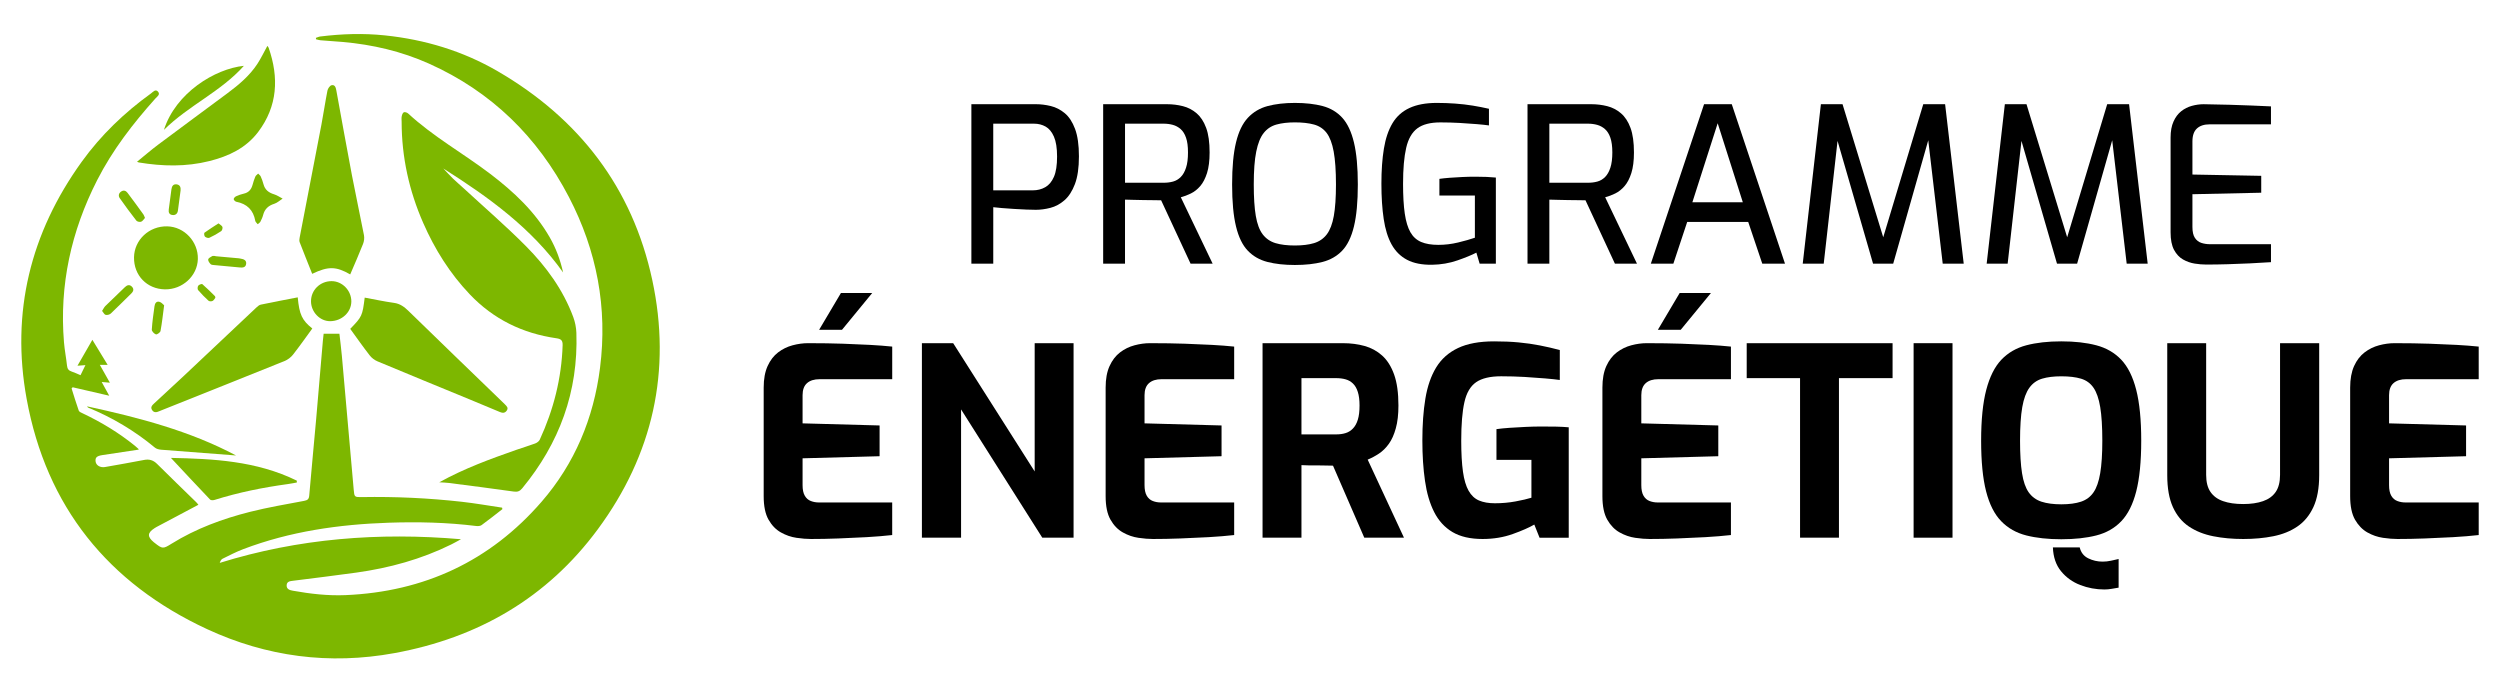 <?xml version="1.0" encoding="utf-8"?>
<!-- Generator: Adobe Illustrator 16.0.0, SVG Export Plug-In . SVG Version: 6.00 Build 0)  -->
<!DOCTYPE svg PUBLIC "-//W3C//DTD SVG 1.1//EN" "http://www.w3.org/Graphics/SVG/1.1/DTD/svg11.dtd">
<svg version="1.1" id="Calque_1" xmlns="http://www.w3.org/2000/svg" xmlns:xlink="http://www.w3.org/1999/xlink" x="0px" y="0px"
	 width="201px" height="55.667px" viewBox="0 0 201 55.667" enable-background="new 0 0 201 55.667" xml:space="preserve">
<g>
	<g>
		<path fill="#7DB700" d="M40.393,40.934c-0.556,0.432-1.105,0.871-1.675,1.285c-0.108,0.08-0.299,0.089-0.445,0.07
			c-2.335-0.289-4.68-0.342-7.026-0.263c-3.999,0.135-7.928,0.697-11.693,2.126c-0.57,0.217-1.114,0.5-1.661,0.77
			c-0.108,0.052-0.178,0.187-0.227,0.334c6.347-1.974,12.809-2.469,19.398-1.902c-0.26,0.139-0.518,0.287-0.782,0.419
			c-2.41,1.192-4.969,1.89-7.621,2.262c-1.692,0.237-3.389,0.441-5.084,0.656c-0.251,0.031-0.524,0.051-0.531,0.377
			c-0.008,0.316,0.266,0.383,0.507,0.427c1.398,0.249,2.806,0.414,4.227,0.353c6.315-0.27,11.613-2.725,15.763-7.507
			c2.673-3.081,4.183-6.719,4.698-10.756c0.618-4.836-0.254-9.429-2.497-13.737c-2.525-4.851-6.248-8.492-11.264-10.737
			c-2.201-0.984-4.53-1.527-6.933-1.738c-0.596-0.052-1.194-0.086-1.79-0.136c-0.119-0.01-0.235-0.055-0.353-0.083
			c-0.001-0.037-0.002-0.074-0.003-0.111c0.115-0.037,0.228-0.095,0.346-0.109c1.726-0.214,3.453-0.271,5.189-0.09
			c3.226,0.336,6.273,1.253,9.075,2.881c6.546,3.805,10.834,9.357,12.431,16.787c1.569,7.298,0.055,14.034-4.376,20.038
			c-4.079,5.526-9.632,8.73-16.358,9.961c-5.224,0.956-10.268,0.293-15.057-1.928C8.693,46.89,3.725,40.735,2.142,32.07
			c-1.271-6.953,0.301-13.342,4.439-19.078c1.543-2.138,3.426-3.941,5.562-5.482c0.161-0.116,0.356-0.378,0.563-0.139
			c0.201,0.232-0.075,0.395-0.209,0.545c-1.806,2.018-3.453,4.149-4.688,6.574c-2.086,4.097-3.046,8.428-2.665,13.029
			c0.052,0.631,0.178,1.255,0.245,1.887c0.027,0.256,0.135,0.391,0.374,0.468c0.229,0.074,0.448,0.182,0.711,0.292
			c0.127-0.261,0.246-0.505,0.394-0.809c-0.224,0.016-0.385,0.027-0.639,0.047c0.402-0.699,0.772-1.343,1.198-2.082
			c0.428,0.701,0.814,1.337,1.228,2.014c-0.229,0-0.401,0-0.629,0c0.278,0.493,0.534,0.946,0.808,1.433
			c-0.226-0.02-0.42-0.036-0.657-0.057c0.211,0.385,0.4,0.729,0.605,1.104c-1.005-0.233-1.972-0.456-2.939-0.68
			c-0.029,0.031-0.059,0.063-0.088,0.094c0.189,0.597,0.368,1.197,0.578,1.787c0.036,0.098,0.202,0.163,0.319,0.218
			c1.495,0.709,2.902,1.559,4.19,2.602c0.094,0.077,0.185,0.158,0.274,0.241c0.023,0.022,0.034,0.059,0.041,0.071
			c-0.974,0.146-1.945,0.287-2.917,0.439c-0.467,0.072-0.595,0.202-0.554,0.519c0.039,0.309,0.372,0.511,0.762,0.442
			c1.045-0.184,2.09-0.366,3.132-0.568c0.42-0.082,0.743,0.013,1.051,0.32c1.037,1.034,2.095,2.049,3.143,3.074
			c0.075,0.073,0.137,0.162,0.177,0.209c-1.131,0.601-2.249,1.192-3.366,1.786c-0.054,0.028-0.106,0.061-0.157,0.094
			c-0.584,0.377-0.601,0.685-0.061,1.133c0.019,0.016,0.039,0.029,0.058,0.044c0.636,0.505,0.687,0.498,1.369,0.073
			c1.958-1.216,4.1-2.003,6.32-2.564c1.428-0.359,2.886-0.605,4.335-0.879c0.28-0.052,0.388-0.139,0.413-0.431
			c0.175-2.044,0.375-4.086,0.556-6.13c0.187-2.104,0.36-4.211,0.541-6.315c0.015-0.181,0.039-0.361,0.061-0.56
			c0.421,0,0.821,0,1.269,0c0.066,0.596,0.146,1.196,0.199,1.799c0.319,3.575,0.63,7.152,0.949,10.728
			c0.053,0.607,0.063,0.612,0.663,0.604c2.678-0.047,5.35,0.078,8.011,0.375c1.089,0.122,2.171,0.313,3.256,0.474
			C40.373,40.854,40.383,40.893,40.393,40.934z"/>
		<path fill="#7DB700" d="M35.318,38.776c2.018-1.118,4.114-1.879,6.219-2.617c0.495-0.174,1-0.32,1.491-0.504
			c0.143-0.054,0.308-0.171,0.368-0.303c1.111-2.411,1.754-4.936,1.839-7.598c0.013-0.405-0.146-0.507-0.505-0.558
			c-2.711-0.391-5.048-1.525-6.952-3.523c-1.604-1.684-2.817-3.619-3.747-5.737c-1.139-2.594-1.737-5.307-1.74-8.145
			c0-0.146-0.022-0.297,0.007-0.438c0.024-0.121,0.082-0.287,0.172-0.325c0.087-0.039,0.266,0.023,0.35,0.101
			c2.02,1.866,4.429,3.202,6.604,4.857c1.882,1.434,3.583,3.021,4.774,5.096c0.506,0.882,0.854,1.822,1.075,2.824
			c-2.546-3.582-6.028-6.081-9.633-8.361c0.233,0.245,0.493,0.534,0.771,0.805c0.289,0.28,0.599,0.539,0.895,0.813
			c1.668,1.539,3.39,3.024,4.987,4.634c1.624,1.638,2.978,3.496,3.794,5.687c0.15,0.404,0.24,0.85,0.254,1.279
			c0.159,4.724-1.363,8.868-4.356,12.499c-0.192,0.233-0.373,0.304-0.678,0.26c-1.74-0.246-3.482-0.468-5.225-0.692
			C35.854,38.8,35.622,38.797,35.318,38.776z"/>
		<path fill="#7DB700" d="M28.157,22.063c-1.14-0.655-1.77-0.664-3.057-0.047c-0.338-0.85-0.68-1.694-1.007-2.544
			c-0.04-0.104-0.025-0.241-0.003-0.356c0.582-3.031,1.174-6.061,1.752-9.094c0.174-0.91,0.304-1.829,0.485-2.738
			c0.033-0.166,0.195-0.402,0.336-0.433c0.276-0.06,0.339,0.207,0.38,0.431c0.418,2.278,0.824,4.559,1.257,6.834
			c0.306,1.604,0.657,3.2,0.965,4.804c0.042,0.221,0.006,0.485-0.077,0.696C28.868,20.431,28.512,21.23,28.157,22.063z"/>
		<path fill="#7DB700" d="M23.938,23.907c0.129,1.385,0.346,1.841,1.171,2.504c-0.514,0.703-1.013,1.417-1.551,2.103
			c-0.17,0.216-0.422,0.408-0.677,0.512c-3.303,1.334-6.614,2.65-9.922,3.972c-0.045,0.018-0.091,0.036-0.136,0.056
			c-0.212,0.094-0.429,0.157-0.588-0.076c-0.17-0.249,0.013-0.406,0.176-0.56c0.77-0.714,1.545-1.422,2.31-2.141
			c1.966-1.849,3.926-3.704,5.892-5.553c0.104-0.098,0.228-0.206,0.358-0.232C21.948,24.287,22.93,24.103,23.938,23.907z"/>
		<path fill="#7DB700" d="M28.159,26.441c0.951-0.981,0.98-1.044,1.163-2.513c0.787,0.145,1.569,0.314,2.36,0.424
			c0.496,0.068,0.833,0.328,1.175,0.663c2.484,2.422,4.983,4.828,7.477,7.24c0.088,0.084,0.178,0.168,0.262,0.256
			c0.134,0.14,0.304,0.274,0.148,0.5c-0.145,0.208-0.327,0.21-0.547,0.117c-0.786-0.335-1.576-0.66-2.366-0.986
			c-2.495-1.027-4.992-2.049-7.481-3.09c-0.234-0.098-0.467-0.273-0.622-0.474C29.188,27.885,28.684,27.165,28.159,26.441z"/>
		<path fill="#7DB700" d="M11.018,13.004c0.582-0.473,1.124-0.943,1.696-1.372c1.856-1.39,3.727-2.761,5.587-4.146
			c0.904-0.673,1.767-1.396,2.391-2.349c0.298-0.456,0.533-0.954,0.803-1.443c0.018,0.024,0.081,0.079,0.105,0.147
			c0.832,2.396,0.729,4.688-0.846,6.772c-0.98,1.296-2.377,1.95-3.917,2.336c-1.882,0.472-3.773,0.428-5.671,0.113
			C11.133,13.059,11.103,13.039,11.018,13.004z"/>
		<path fill="#7DB700" d="M13.254,23.264c-1.445-0.027-2.5-1.123-2.479-2.573c0.021-1.408,1.22-2.527,2.673-2.492
			c1.373,0.031,2.496,1.232,2.459,2.628C15.872,22.184,14.666,23.291,13.254,23.264z"/>
		<path fill="#7DB700" d="M13.742,36.815c3.371,0.069,6.878,0.234,10.123,1.829c0,0.05-0.002,0.1-0.002,0.15
			c-0.24,0.042-0.479,0.092-0.72,0.125c-1.997,0.274-3.967,0.669-5.892,1.274c-0.109,0.035-0.295,0.038-0.357-0.026
			C15.817,39.039,14.754,37.897,13.742,36.815z"/>
		<path fill="#7DB700" d="M18.978,36.62c-1.992-0.151-4.008-0.302-6.024-0.463c-0.171-0.015-0.373-0.062-0.498-0.167
			c-1.628-1.353-3.423-2.419-5.378-3.223c-0.016-0.006-0.025-0.029-0.078-0.097C11.187,33.581,15.264,34.645,18.978,36.62z"/>
		<path fill="#7DB700" d="M28.248,24.226c0.002,0.877-0.765,1.594-1.71,1.597c-0.821,0.002-1.532-0.74-1.533-1.601
			c0-0.897,0.723-1.611,1.643-1.618C27.508,22.597,28.244,23.343,28.248,24.226z"/>
		<path fill="#7DB700" d="M13.181,10.441c0.942-2.969,4.102-4.913,6.428-5.148C17.763,7.367,15.174,8.47,13.181,10.441z"/>
		<path fill="#7DB700" d="M20.718,18.026c-0.079-0.104-0.178-0.179-0.194-0.268c-0.153-0.873-0.667-1.369-1.529-1.537
			c-0.084-0.017-0.204-0.139-0.205-0.212c-0.001-0.078,0.107-0.19,0.193-0.229c0.198-0.091,0.409-0.164,0.622-0.212
			c0.393-0.088,0.6-0.339,0.702-0.71c0.062-0.222,0.128-0.445,0.22-0.656c0.042-0.097,0.15-0.165,0.229-0.245
			c0.071,0.076,0.167,0.142,0.207,0.231c0.089,0.2,0.165,0.407,0.22,0.619c0.118,0.45,0.417,0.682,0.849,0.813
			c0.243,0.073,0.462,0.229,0.691,0.347c-0.222,0.143-0.428,0.341-0.671,0.417c-0.477,0.149-0.774,0.424-0.897,0.908
			c-0.047,0.187-0.135,0.365-0.222,0.539C20.899,17.897,20.816,17.939,20.718,18.026z"/>
		<path fill="#7DB700" d="M8.208,24.997c0.104-0.159,0.163-0.295,0.26-0.391c0.52-0.513,1.05-1.014,1.576-1.521
			c0.171-0.165,0.361-0.229,0.546-0.051c0.195,0.188,0.155,0.378-0.038,0.565C10,24.133,9.465,24.684,8.907,25.207
			c-0.095,0.09-0.29,0.139-0.415,0.108C8.386,25.29,8.314,25.124,8.208,24.997z"/>
		<path fill="#7DB700" d="M11.656,17.522c-0.098,0.102-0.184,0.258-0.311,0.305c-0.106,0.039-0.315-0.004-0.382-0.089
			c-0.458-0.585-0.9-1.185-1.328-1.794C9.504,15.759,9.527,15.547,9.74,15.4c0.206-0.141,0.387-0.063,0.514,0.104
			c0.435,0.573,0.856,1.157,1.278,1.74C11.58,17.312,11.602,17.398,11.656,17.522z"/>
		<path fill="#7DB700" d="M17.314,20.598c0.63,0.057,1.261,0.113,1.892,0.17c0.048,0.005,0.096,0.019,0.144,0.026
			c0.247,0.04,0.481,0.13,0.44,0.426c-0.041,0.299-0.288,0.307-0.539,0.281c-0.667-0.066-1.334-0.122-2.001-0.186
			c-0.108-0.011-0.247-0.011-0.313-0.076c-0.1-0.1-0.218-0.264-0.198-0.378c0.018-0.107,0.198-0.2,0.323-0.269
			c0.065-0.036,0.167-0.007,0.252-0.007C17.314,20.59,17.314,20.594,17.314,20.598z"/>
		<path fill="#7DB700" d="M13.197,24.546c-0.102,0.766-0.171,1.421-0.291,2.067c-0.022,0.117-0.283,0.302-0.371,0.271
			c-0.143-0.049-0.338-0.255-0.33-0.383c0.039-0.632,0.13-1.26,0.218-1.887c0.031-0.222,0.151-0.424,0.412-0.343
			C12.991,24.32,13.112,24.479,13.197,24.546z"/>
		<path fill="#7DB700" d="M14.519,15.315c-0.071,0.543-0.137,1.086-0.216,1.627c-0.035,0.239-0.191,0.372-0.434,0.346
			c-0.258-0.028-0.334-0.206-0.301-0.447c0.074-0.542,0.142-1.085,0.216-1.627c0.034-0.243,0.143-0.431,0.423-0.391
			C14.481,14.863,14.542,15.069,14.519,15.315z"/>
		<path fill="#7DB700" d="M17.315,23.943c-0.058,0.069-0.121,0.201-0.225,0.253c-0.087,0.045-0.262,0.042-0.327-0.018
			c-0.296-0.269-0.579-0.555-0.837-0.858c-0.059-0.07-0.046-0.271,0.013-0.351c0.062-0.083,0.282-0.163,0.329-0.123
			c0.355,0.307,0.685,0.642,1.021,0.971C17.303,23.831,17.299,23.863,17.315,23.943z"/>
		<path fill="#7DB700" d="M17.569,17.959c0.14,0.121,0.284,0.188,0.315,0.289c0.029,0.097-0.023,0.284-0.103,0.337
			c-0.301,0.202-0.621,0.384-0.95,0.534c-0.09,0.041-0.272-0.018-0.353-0.094c-0.063-0.059-0.084-0.282-0.039-0.316
			C16.798,18.447,17.175,18.216,17.569,17.959z"/>
	</g>
	<g>
		<g>
			<path d="M78.099,21.2V8.378h5.202c0.381,0,0.776,0.05,1.183,0.148c0.405,0.099,0.779,0.29,1.122,0.574
				c0.342,0.284,0.618,0.704,0.827,1.261c0.208,0.557,0.313,1.293,0.313,2.21c0,0.916-0.107,1.659-0.322,2.227
				c-0.216,0.568-0.496,1.004-0.844,1.305c-0.348,0.302-0.725,0.505-1.131,0.609c-0.405,0.104-0.794,0.156-1.165,0.156
				c-0.186,0-0.438-0.006-0.756-0.018c-0.319-0.011-0.653-0.028-1-0.052c-0.348-0.023-0.673-0.047-0.975-0.07
				c-0.301-0.022-0.533-0.046-0.695-0.069V21.2H78.099z M79.856,15.303h3.184c0.372,0,0.705-0.084,1-0.253
				c0.297-0.168,0.528-0.446,0.697-0.835c0.168-0.388,0.252-0.931,0.252-1.627c0-0.684-0.084-1.217-0.252-1.6
				c-0.168-0.384-0.391-0.653-0.669-0.81c-0.279-0.156-0.586-0.234-0.923-0.234h-3.288V15.303z"/>
			<path d="M88.694,21.2V8.378h5.134c0.439,0,0.864,0.053,1.275,0.157c0.412,0.104,0.781,0.295,1.107,0.574
				c0.323,0.278,0.578,0.669,0.765,1.174s0.277,1.163,0.277,1.975c0,0.661-0.069,1.213-0.207,1.653
				c-0.141,0.44-0.321,0.791-0.548,1.052c-0.226,0.262-0.478,0.459-0.751,0.592c-0.27,0.134-0.541,0.234-0.809,0.305l2.56,5.341
				h-1.774l-2.368-5.098c-0.172,0-0.383-0.002-0.635-0.009c-0.248-0.005-0.508-0.009-0.781-0.009s-0.541-0.005-0.802-0.017
				c-0.26-0.012-0.488-0.018-0.686-0.018V21.2H88.694z M90.452,14.693h3.096c0.28,0,0.533-0.031,0.767-0.096
				c0.231-0.063,0.438-0.186,0.617-0.365s0.322-0.429,0.425-0.748c0.107-0.318,0.157-0.728,0.157-1.227
				c0-0.487-0.05-0.881-0.157-1.183c-0.103-0.302-0.248-0.533-0.434-0.696c-0.185-0.162-0.395-0.275-0.626-0.339
				c-0.233-0.063-0.481-0.096-0.749-0.096h-3.096V14.693z"/>
			<path d="M104.108,21.305c-0.836,0-1.568-0.081-2.201-0.243c-0.634-0.163-1.16-0.464-1.583-0.905
				c-0.424-0.44-0.74-1.09-0.948-1.948c-0.21-0.858-0.314-1.983-0.314-3.375c0-1.393,0.104-2.52,0.314-3.384
				c0.208-0.864,0.526-1.525,0.957-1.984c0.429-0.457,0.957-0.771,1.583-0.938s1.356-0.253,2.192-0.253
				c0.857,0,1.603,0.085,2.236,0.253c0.631,0.168,1.155,0.481,1.573,0.938c0.418,0.459,0.731,1.12,0.939,1.984
				s0.313,1.991,0.313,3.384c0,1.392-0.104,2.517-0.313,3.375s-0.525,1.508-0.948,1.948c-0.423,0.441-0.951,0.742-1.583,0.905
				C105.693,21.224,104.955,21.305,104.108,21.305z M104.108,19.738c0.603,0,1.116-0.063,1.54-0.19
				c0.423-0.128,0.765-0.363,1.027-0.705c0.26-0.342,0.448-0.835,0.564-1.479c0.115-0.644,0.173-1.488,0.173-2.531
				c0-1.103-0.062-1.983-0.183-2.645s-0.311-1.16-0.565-1.496c-0.256-0.337-0.594-0.563-1.017-0.679
				c-0.424-0.116-0.938-0.174-1.54-0.174c-0.569,0-1.062,0.058-1.479,0.174s-0.76,0.342-1.025,0.679
				c-0.269,0.336-0.467,0.835-0.601,1.496c-0.135,0.661-0.199,1.542-0.199,2.645c0,1.043,0.054,1.888,0.164,2.531
				s0.295,1.137,0.556,1.479c0.263,0.342,0.604,0.577,1.027,0.705C102.975,19.675,103.493,19.738,104.108,19.738z"/>
			<path d="M115.138,21.287c-0.813,0.011-1.481-0.121-2.01-0.399c-0.528-0.279-0.942-0.69-1.244-1.235
				c-0.301-0.546-0.513-1.228-0.634-2.045c-0.123-0.817-0.185-1.766-0.185-2.844c0-1.067,0.067-2.007,0.201-2.819
				c0.134-0.812,0.363-1.49,0.688-2.035s0.779-0.954,1.366-1.227c0.584-0.272,1.318-0.409,2.199-0.409
				c0.499,0,0.993,0.018,1.479,0.053c0.487,0.035,0.959,0.09,1.419,0.165c0.457,0.076,0.89,0.16,1.295,0.253v1.339
				c-0.231-0.034-0.558-0.069-0.974-0.104c-0.418-0.034-0.879-0.066-1.384-0.096c-0.505-0.028-1.017-0.043-1.539-0.043
				c-0.813,0-1.433,0.159-1.861,0.478c-0.429,0.319-0.729,0.842-0.896,1.566c-0.168,0.726-0.252,1.69-0.252,2.896
				c0,0.963,0.046,1.761,0.138,2.393c0.093,0.633,0.244,1.131,0.452,1.496s0.496,0.626,0.861,0.783
				c0.367,0.156,0.826,0.234,1.384,0.234c0.533,0,1.063-0.063,1.592-0.191c0.528-0.127,0.977-0.255,1.348-0.383V15.72h-2.853v-1.34
				c0.231-0.034,0.507-0.063,0.826-0.087c0.319-0.022,0.655-0.043,1.008-0.061c0.354-0.018,0.711-0.025,1.071-0.025
				c0.325,0,0.624,0.005,0.897,0.017c0.271,0.012,0.517,0.029,0.737,0.052V21.2h-1.304l-0.263-0.888
				c-0.382,0.197-0.892,0.406-1.53,0.627C116.536,21.159,115.856,21.275,115.138,21.287z"/>
			<path d="M122.812,21.2V8.378h5.132c0.439,0,0.867,0.053,1.277,0.157c0.412,0.104,0.781,0.295,1.105,0.574
				c0.325,0.278,0.581,0.669,0.767,1.174c0.185,0.505,0.277,1.163,0.277,1.975c0,0.661-0.069,1.213-0.208,1.653
				c-0.14,0.44-0.322,0.791-0.549,1.052c-0.226,0.262-0.476,0.459-0.748,0.592c-0.271,0.134-0.541,0.234-0.809,0.305l2.558,5.341
				h-1.774l-2.366-5.098c-0.174,0-0.386-0.002-0.636-0.009c-0.249-0.005-0.51-0.009-0.783-0.009c-0.272,0-0.539-0.005-0.799-0.017
				c-0.261-0.012-0.49-0.018-0.688-0.018V21.2H122.812z M124.568,14.693h3.097c0.278,0,0.532-0.031,0.766-0.096
				c0.231-0.063,0.438-0.186,0.618-0.365c0.18-0.18,0.32-0.429,0.425-0.748c0.105-0.318,0.158-0.728,0.158-1.227
				c0-0.487-0.053-0.881-0.158-1.183c-0.104-0.302-0.249-0.533-0.436-0.696c-0.185-0.162-0.393-0.275-0.626-0.339
				c-0.231-0.063-0.481-0.096-0.747-0.096h-3.097V14.693z"/>
			<path d="M132.727,21.2l4.28-12.822h2.227l4.28,12.822h-1.827l-1.131-3.357h-4.905l-1.113,3.357H132.727z M136.067,16.26h4.055
				l-2.02-6.351L136.067,16.26z"/>
			<path d="M144.94,21.2l1.46-12.822h1.74l3.272,10.7l3.219-10.7h1.756l1.496,12.822h-1.688l-1.252-10.682l0.295,0.034L152.213,21.2
				h-1.619l-3.079-10.647l0.313-0.018L146.627,21.2H144.94z"/>
			<path d="M159.728,21.2l1.462-12.822h1.74l3.271,10.7l3.218-10.7h1.759l1.496,12.822h-1.688l-1.253-10.682l0.295,0.034L167,21.2
				h-1.617l-3.081-10.647l0.314-0.018L161.415,21.2H159.728z"/>
			<path d="M177.369,21.27c-0.292,0-0.598-0.026-0.923-0.078c-0.324-0.053-0.635-0.162-0.93-0.33
				c-0.297-0.169-0.537-0.427-0.724-0.774c-0.185-0.349-0.277-0.817-0.277-1.409v-7.62c0-0.511,0.078-0.939,0.235-1.287
				c0.155-0.349,0.362-0.624,0.617-0.827c0.255-0.202,0.542-0.348,0.861-0.435s0.635-0.131,0.947-0.131
				c0.755,0.012,1.447,0.026,2.08,0.044c0.632,0.018,1.22,0.038,1.765,0.061c0.546,0.023,1.066,0.047,1.566,0.069v1.444h-4.94
				c-0.431,0-0.766,0.11-1.01,0.33c-0.242,0.221-0.365,0.568-0.365,1.045v2.661l5.532,0.104v1.357l-5.532,0.122v2.626
				c0,0.396,0.067,0.69,0.201,0.888c0.132,0.197,0.306,0.33,0.521,0.4c0.216,0.069,0.445,0.104,0.688,0.104h4.906v1.444
				c-0.534,0.035-1.097,0.066-1.688,0.097c-0.591,0.028-1.187,0.052-1.781,0.068C178.52,21.262,177.937,21.27,177.369,21.27z"/>
		</g>
		<g>
			<path d="M65.203,43.335c-0.338,0-0.726-0.03-1.162-0.094c-0.437-0.063-0.856-0.208-1.257-0.434
				c-0.402-0.225-0.733-0.567-0.993-1.024c-0.261-0.458-0.391-1.089-0.391-1.893v-8.728c0-0.689,0.105-1.268,0.316-1.732
				c0.212-0.465,0.493-0.831,0.846-1.1c0.352-0.268,0.74-0.457,1.163-0.569c0.422-0.113,0.838-0.17,1.247-0.17
				c1.057,0,1.989,0.015,2.8,0.043s1.539,0.06,2.187,0.095c0.648,0.036,1.24,0.081,1.775,0.137v2.621H65.9
				c-0.437,0-0.775,0.105-1.014,0.317c-0.24,0.211-0.359,0.535-0.359,0.971v2.263l6.192,0.169v2.473l-6.192,0.168v2.157
				c0,0.365,0.06,0.65,0.18,0.855c0.12,0.204,0.281,0.345,0.486,0.422c0.204,0.078,0.418,0.116,0.644,0.116h5.896v2.62
				c-0.62,0.07-1.307,0.127-2.06,0.17c-0.754,0.042-1.515,0.077-2.283,0.105C66.623,43.322,65.893,43.335,65.203,43.335z
				 M65.858,26.515l1.754-2.959h2.515l-2.43,2.959H65.858z"/>
			<path d="M74.121,43.23V27.592h2.515l6.552,10.313V27.592h3.127V43.23h-2.515l-6.53-10.313V43.23H74.121z"/>
			<path d="M92.697,43.335c-0.338,0-0.726-0.03-1.163-0.094c-0.436-0.063-0.855-0.208-1.257-0.434
				c-0.402-0.225-0.733-0.567-0.993-1.024c-0.261-0.458-0.391-1.089-0.391-1.893v-8.728c0-0.689,0.104-1.268,0.316-1.732
				s0.493-0.831,0.845-1.1c0.353-0.268,0.739-0.457,1.163-0.569c0.422-0.113,0.838-0.17,1.246-0.17c1.059,0,1.99,0.015,2.801,0.043
				c0.809,0.028,1.539,0.06,2.187,0.095c0.647,0.036,1.239,0.081,1.776,0.137v2.621h-5.834c-0.436,0-0.773,0.105-1.013,0.317
				c-0.24,0.211-0.36,0.535-0.36,0.971v2.263l6.192,0.169v2.473l-6.192,0.168v2.157c0,0.365,0.061,0.65,0.18,0.855
				c0.119,0.204,0.282,0.345,0.486,0.422c0.204,0.078,0.418,0.116,0.645,0.116h5.896v2.62c-0.622,0.07-1.308,0.127-2.062,0.17
				c-0.755,0.042-1.515,0.077-2.281,0.105C94.115,43.322,93.387,43.335,92.697,43.335z"/>
			<path d="M101.509,43.23V27.592h6.466c0.62,0,1.199,0.074,1.732,0.223c0.536,0.148,1.008,0.405,1.417,0.771
				c0.408,0.367,0.729,0.873,0.962,1.522c0.231,0.648,0.348,1.479,0.348,2.493c0,0.718-0.069,1.331-0.212,1.838
				c-0.14,0.509-0.325,0.924-0.559,1.247c-0.233,0.325-0.498,0.586-0.793,0.782c-0.296,0.197-0.599,0.358-0.909,0.486l2.918,6.276
				h-3.191l-2.515-5.791c-0.17,0-0.363-0.004-0.582-0.011c-0.22-0.006-0.44-0.01-0.666-0.01c-0.225,0-0.45,0-0.677,0
				c-0.225,0-0.429-0.007-0.611-0.021v5.832H101.509z M104.637,34.925h2.789c0.281,0,0.536-0.034,0.76-0.105
				c0.227-0.069,0.424-0.193,0.592-0.37c0.17-0.176,0.301-0.411,0.391-0.707c0.093-0.297,0.138-0.677,0.138-1.142
				c0-0.436-0.045-0.8-0.138-1.088c-0.09-0.289-0.221-0.515-0.391-0.677c-0.168-0.162-0.365-0.275-0.592-0.338
				c-0.224-0.063-0.479-0.096-0.76-0.096h-2.789V34.925z"/>
			<path d="M119.197,43.335c-0.986,0-1.793-0.187-2.421-0.559c-0.625-0.374-1.115-0.909-1.469-1.606
				c-0.353-0.696-0.599-1.532-0.737-2.504c-0.142-0.973-0.212-2.057-0.212-3.254c0-1.255,0.079-2.375,0.242-3.361
				s0.45-1.82,0.866-2.504s1.001-1.205,1.755-1.563c0.753-0.359,1.723-0.538,2.905-0.538c0.719,0,1.377,0.027,1.976,0.084
				c0.599,0.056,1.165,0.137,1.702,0.243c0.535,0.104,1.069,0.228,1.604,0.369v2.409c-0.295-0.042-0.689-0.085-1.183-0.126
				c-0.492-0.043-1.042-0.082-1.648-0.118c-0.605-0.034-1.233-0.053-1.881-0.053c-0.887,0-1.56,0.16-2.018,0.477
				c-0.457,0.317-0.772,0.853-0.94,1.606c-0.17,0.753-0.255,1.785-0.255,3.096c0,1.014,0.047,1.846,0.139,2.493
				c0.091,0.648,0.243,1.159,0.454,1.532c0.212,0.373,0.489,0.634,0.834,0.782c0.346,0.148,0.772,0.223,1.279,0.223
				c0.577,0,1.131-0.05,1.659-0.148c0.527-0.099,0.955-0.197,1.278-0.297v-3.043h-2.811v-2.472c0.296-0.043,0.647-0.077,1.056-0.106
				c0.409-0.027,0.836-0.053,1.279-0.073c0.443-0.022,0.87-0.032,1.279-0.032c0.45,0,0.855,0.004,1.216,0.01
				c0.357,0.009,0.686,0.025,0.981,0.054v8.876h-2.346l-0.422-1.057c-0.41,0.239-0.987,0.494-1.734,0.761
				C120.882,43.202,120.071,43.335,119.197,43.335z"/>
			<path d="M132.638,43.335c-0.338,0-0.727-0.03-1.163-0.094c-0.436-0.063-0.855-0.208-1.257-0.434
				c-0.401-0.225-0.732-0.567-0.993-1.024c-0.261-0.458-0.391-1.089-0.391-1.893v-8.728c0-0.689,0.104-1.268,0.316-1.732
				s0.492-0.831,0.845-1.1c0.353-0.268,0.74-0.457,1.163-0.569c0.422-0.113,0.838-0.17,1.246-0.17c1.057,0,1.99,0.015,2.801,0.043
				s1.539,0.06,2.187,0.095c0.648,0.036,1.239,0.081,1.775,0.137v2.621h-5.833c-0.438,0-0.775,0.105-1.015,0.317
				c-0.238,0.211-0.358,0.535-0.358,0.971v2.263l6.19,0.169v2.473l-6.19,0.168v2.157c0,0.365,0.059,0.65,0.18,0.855
				c0.119,0.204,0.282,0.345,0.484,0.422c0.207,0.078,0.42,0.116,0.646,0.116h5.896v2.62c-0.621,0.07-1.307,0.127-2.061,0.17
				c-0.753,0.042-1.515,0.077-2.281,0.105C134.057,43.322,133.327,43.335,132.638,43.335z M133.293,26.515l1.753-2.959h2.515
				l-2.43,2.959H133.293z"/>
			<path d="M144.724,43.23V30.402h-4.289v-2.811h11.728v2.811h-4.311V43.23H144.724z"/>
			<path d="M153.854,43.23V27.592h3.128V43.23H153.854z"/>
			<path d="M165.729,43.356c-1.07,0-2.008-0.102-2.811-0.306c-0.804-0.204-1.477-0.584-2.018-1.142
				c-0.543-0.556-0.948-1.355-1.216-2.398s-0.401-2.402-0.401-4.078s0.138-3.04,0.412-4.089c0.275-1.05,0.679-1.856,1.214-2.421
				c0.538-0.563,1.205-0.95,2.009-1.161c0.803-0.212,1.74-0.316,2.811-0.316c1.071,0,2.008,0.104,2.812,0.316
				c0.803,0.211,1.473,0.599,2.008,1.161c0.533,0.564,0.936,1.371,1.203,2.421c0.268,1.049,0.403,2.413,0.403,4.089
				s-0.136,3.035-0.403,4.078s-0.67,1.843-1.203,2.398c-0.535,0.558-1.205,0.938-2.008,1.142
				C167.737,43.255,166.801,43.356,165.729,43.356z M165.729,40.547c0.634,0,1.161-0.071,1.585-0.212
				c0.423-0.141,0.758-0.391,1.004-0.75c0.248-0.359,0.427-0.874,0.539-1.543s0.17-1.539,0.17-2.609c0-1.127-0.058-2.028-0.17-2.705
				s-0.291-1.194-0.539-1.554c-0.246-0.358-0.581-0.602-1.004-0.729c-0.424-0.127-0.951-0.19-1.585-0.19
				c-0.605,0-1.119,0.063-1.543,0.19c-0.423,0.128-0.764,0.371-1.023,0.729c-0.261,0.359-0.452,0.877-0.572,1.554
				c-0.119,0.677-0.179,1.578-0.179,2.705c0,1.07,0.053,1.94,0.159,2.609c0.104,0.669,0.284,1.184,0.537,1.543
				c0.255,0.359,0.596,0.609,1.025,0.75C164.563,40.476,165.097,40.547,165.729,40.547z M169.195,47.394
				c-0.676,0-1.324-0.12-1.944-0.359s-1.134-0.609-1.543-1.109s-0.626-1.138-0.655-1.913h2.156c0.098,0.409,0.328,0.701,0.688,0.877
				c0.358,0.176,0.742,0.265,1.15,0.265c0.227,0,0.451-0.024,0.677-0.074c0.227-0.049,0.429-0.095,0.613-0.138v2.304
				c-0.185,0.028-0.37,0.061-0.561,0.095C169.587,47.375,169.393,47.394,169.195,47.394z"/>
			<path d="M180.354,43.335c-0.859,0-1.662-0.073-2.409-0.221c-0.747-0.148-1.398-0.408-1.956-0.782
				c-0.556-0.373-0.985-0.895-1.288-1.563c-0.304-0.67-0.454-1.525-0.454-2.567V27.592h3.128V38.18c0,0.578,0.116,1.035,0.35,1.373
				c0.231,0.338,0.569,0.586,1.013,0.739c0.443,0.156,0.982,0.233,1.617,0.233c0.619,0,1.152-0.077,1.596-0.233
				c0.443-0.153,0.781-0.401,1.015-0.739c0.231-0.338,0.35-0.795,0.35-1.373V27.592h3.147v10.609c0,1.042-0.156,1.897-0.465,2.567
				c-0.312,0.669-0.74,1.19-1.29,1.563c-0.548,0.374-1.192,0.634-1.934,0.782C182.032,43.262,181.228,43.335,180.354,43.335z"/>
			<path d="M192.758,43.335c-0.338,0-0.726-0.03-1.163-0.094c-0.437-0.063-0.855-0.208-1.258-0.434
				c-0.399-0.225-0.73-0.567-0.993-1.024c-0.26-0.458-0.391-1.089-0.391-1.893v-8.728c0-0.689,0.107-1.268,0.316-1.732
				c0.212-0.465,0.494-0.831,0.847-1.1c0.352-0.268,0.738-0.457,1.162-0.569c0.423-0.113,0.837-0.17,1.246-0.17
				c1.059,0,1.99,0.015,2.802,0.043c0.809,0.028,1.538,0.06,2.186,0.095c0.647,0.036,1.241,0.081,1.776,0.137v2.621h-5.834
				c-0.436,0-0.774,0.105-1.015,0.317c-0.239,0.211-0.358,0.535-0.358,0.971v2.263l6.192,0.169v2.473l-6.192,0.168v2.157
				c0,0.365,0.06,0.65,0.179,0.855c0.12,0.204,0.282,0.345,0.487,0.422c0.204,0.078,0.42,0.116,0.644,0.116h5.897v2.62
				c-0.62,0.07-1.308,0.127-2.061,0.17c-0.754,0.042-1.514,0.077-2.283,0.105C194.176,43.322,193.447,43.335,192.758,43.335z"/>
		</g>
	</g>
</g>
</svg>
